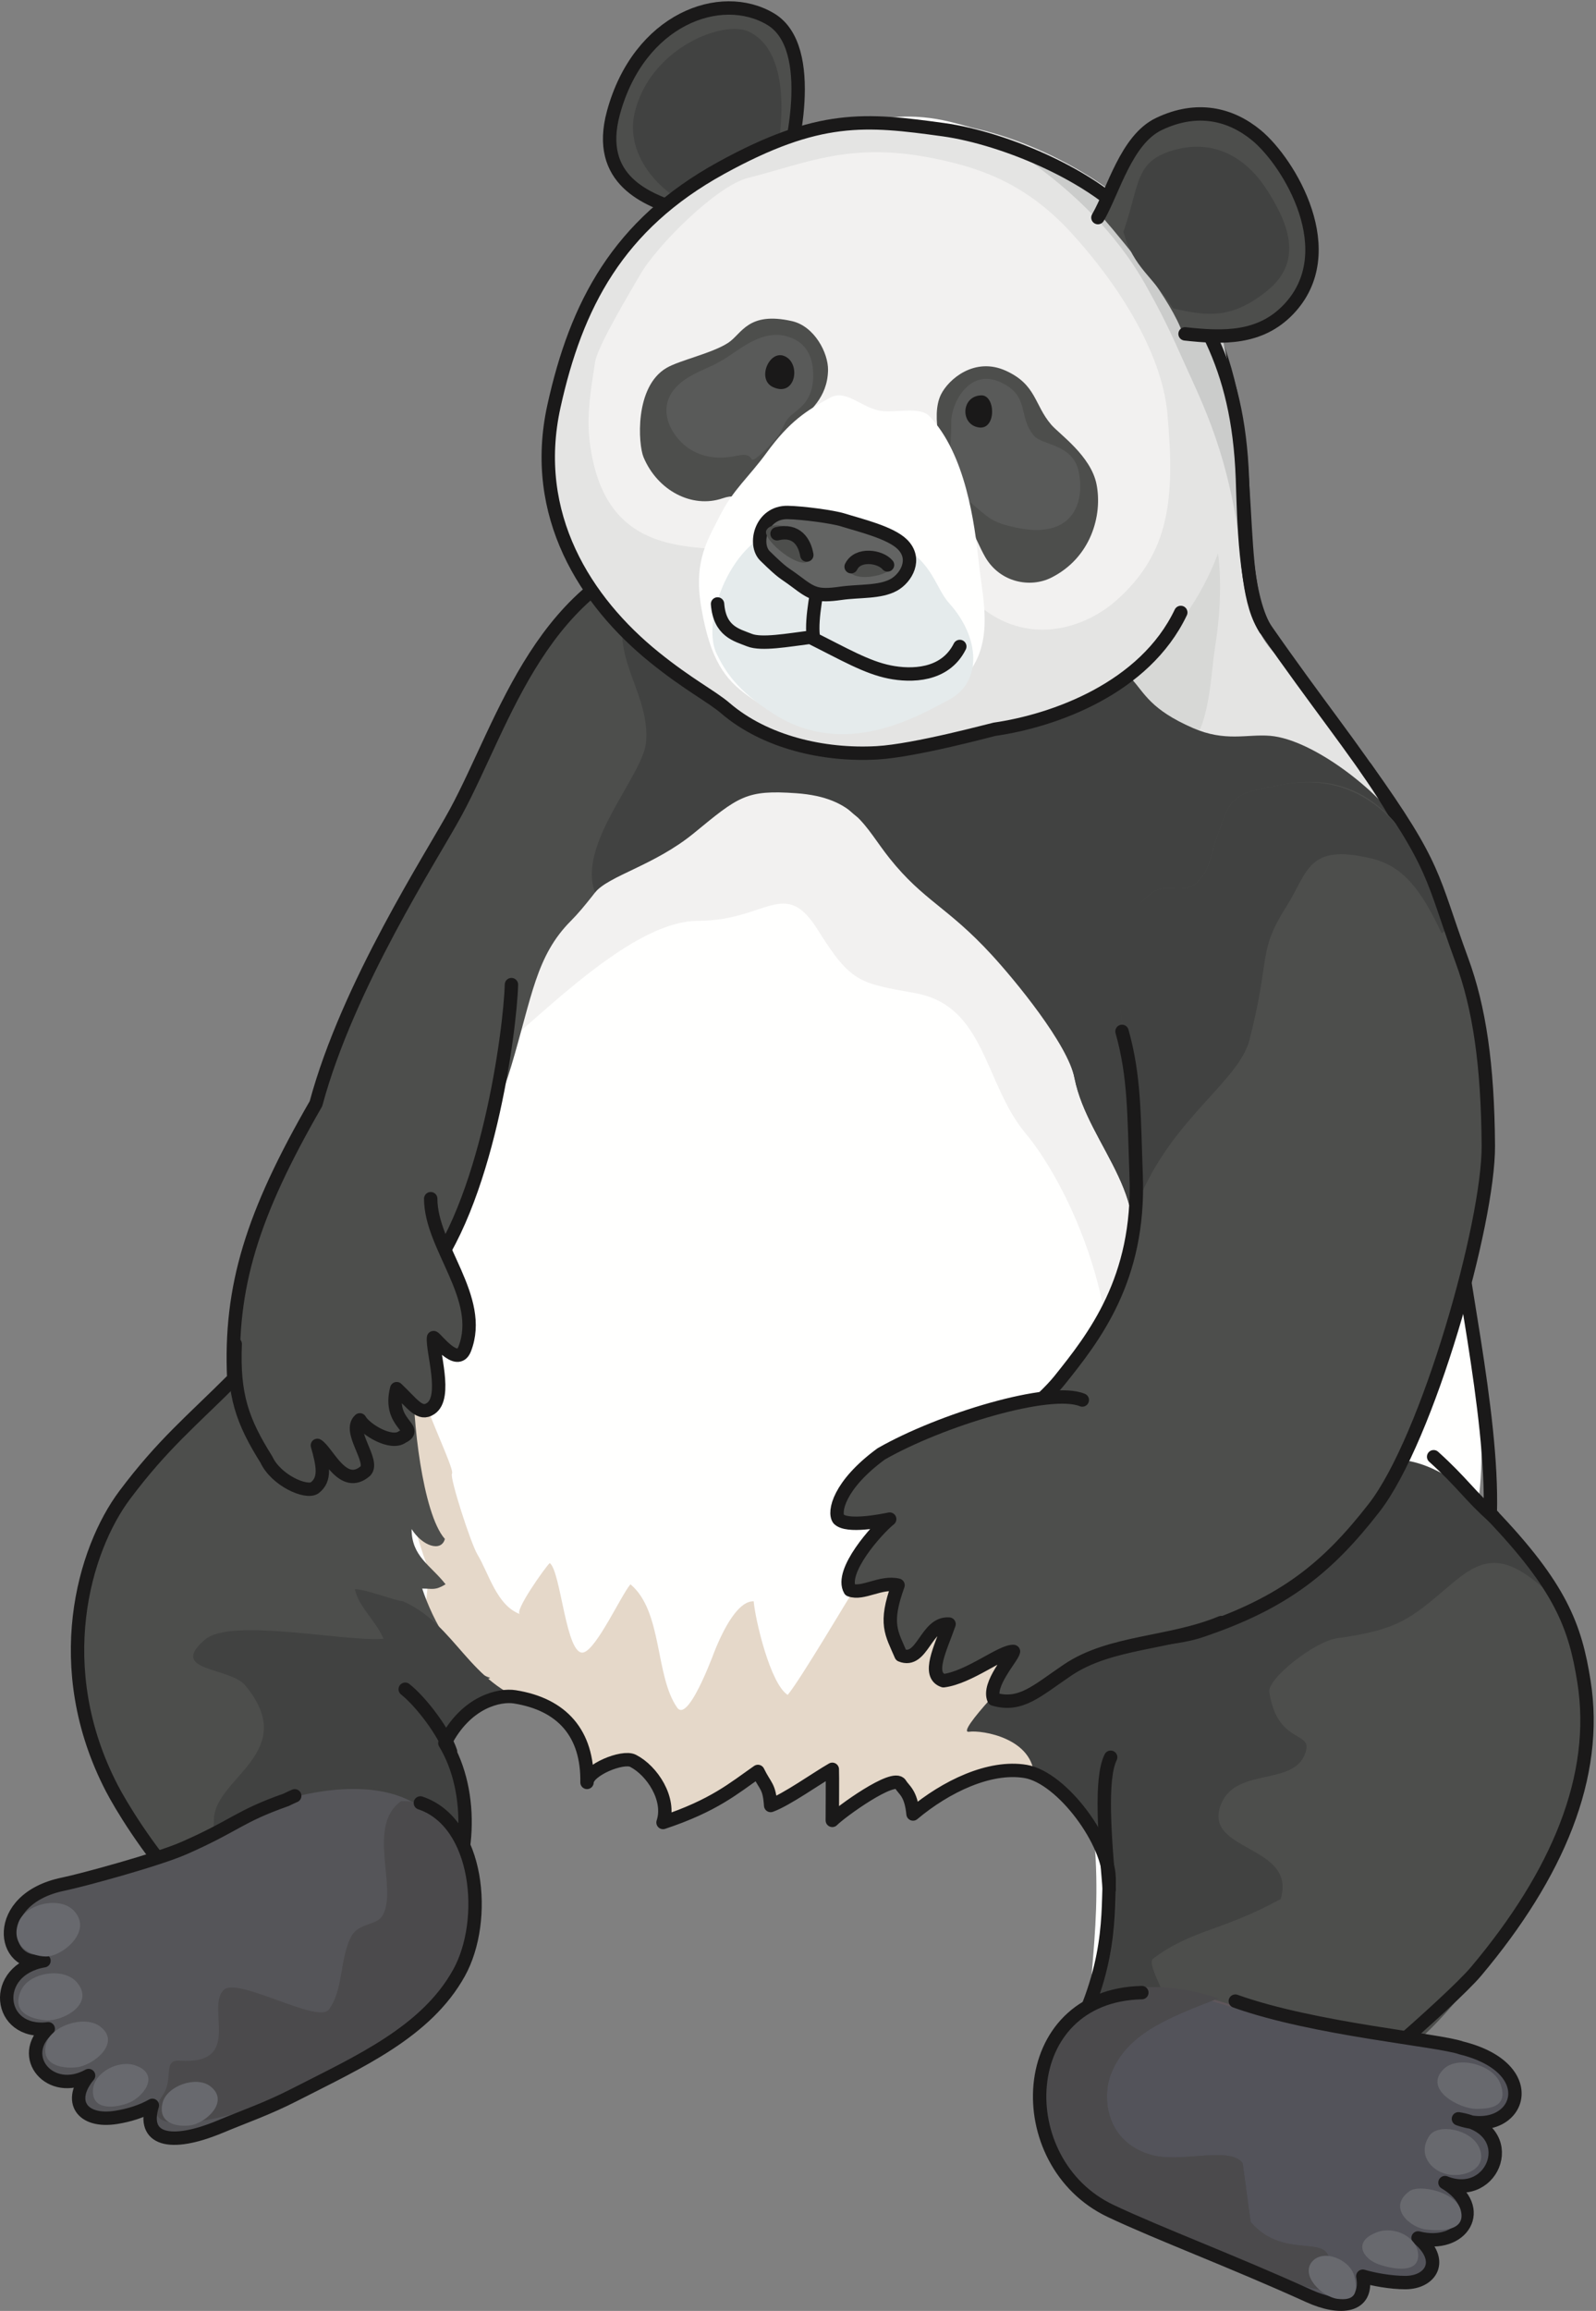 <?xml version="1.0" encoding="UTF-8"?>
<!DOCTYPE svg PUBLIC "-//W3C//DTD SVG 1.1//EN" "http://www.w3.org/Graphics/SVG/1.1/DTD/svg11.dtd">
<svg version="1.1" xmlns="http://www.w3.org/2000/svg" xmlns:xlink="http://www.w3.org/1999/xlink" x="0" y="0" width="676" height="978" viewBox="0, 0, 676, 978">
  <rect x="0" y="0" width="676" height="978" fill="#808080" stroke="none"/>
  <g id="Layer_1">
    <path d="M539.724,279.901 C536.117,273.707 534.218,268.929 530.731,261.895 C521.878,244.046 526.962,189.628 507.943,142.539 C490.765,100.006 457.468,64.872 402.369,51.547 C340.5,36.581 303.07,100.137 290.6,177.098 C283.048,223.659 350.435,193.621 312.467,220.832 C276.822,241.898 254.139,267.815 233.084,306.691 C218.515,333.599 199.932,360.283 190.963,390.932 C179.443,430.3 192.085,502.224 168.281,527.015 C140.676,555.771 86.433,599.704 66.229,624.222 C29.508,668.78 31.128,683.939 44.435,740.095 C48.004,755.159 66.327,769.452 71.087,794.323 C79.567,838.609 79.008,881.314 111.581,870.46 C147.282,858.567 170.868,837.544 178.001,797.554 C182.115,774.48 169.353,732.128 179.626,714.941 C195.745,687.976 212.328,689.173 235.837,698.103 C258.818,706.833 279.814,716.909 286.226,746.7 C306.698,747.724 324.652,733.579 342.033,722.109 C341.72,729.167 347.394,732.784 345.021,738.901 C349.398,737.56 351.853,731.65 356.437,729.304 C356.089,732.028 360.49,733.825 360.027,736.511 C360.771,732.181 390.187,727.048 394.832,725.698 C408.437,721.745 414.841,725.118 427.565,730.63 C447.411,739.226 461.666,756.706 463.498,778.302 C467.271,822.714 457.582,844.73 462.332,890.103 C510.158,892.532 533.142,902.034 576.63,879.302 C619.732,856.767 674.429,760.503 673.708,724.421 C673.234,700.632 656.105,678.314 644.429,660.898 C633.029,643.886 627.748,652.429 626.423,633.3 C631.222,594.901 618.752,541.099 614.423,496.499 C610.38,454.818 616.597,426.939 611.136,388.503 C606.183,353.624 570.443,332.671 539.724,279.901" fill="#FFFFFE"/>
    <path d="M524.79,343.569 C511.015,340.346 498.929,338.029 485.675,330.115 C450.75,309.271 419.447,283.6 384.446,263.21 C363.809,251.19 344.453,236.909 319.228,240.305 C282.022,245.315 249.815,275.799 233.084,306.691 C220.277,330.337 202.737,353.628 194.771,379.556 C187.511,403.188 174.953,471.472 198.631,454.498 C223.448,436.709 264.809,389.744 295.824,389.702 C324.525,389.667 332.312,371.153 346.228,393.295 C360.371,415.805 363.616,415.999 387.627,420.298 C417.507,425.646 416.734,458.53 434.431,479.702 C449.661,497.923 472.228,542.702 470.431,589.503 C492.031,595.112 529.82,525.29 550.067,517.187 C601.023,496.796 592.5,447.358 578.418,406.651 C568.798,378.856 567.498,355.551 537.918,346.952 C533.332,345.616 528.984,344.55 524.79,343.569" fill="#F2F1F0"/>
    <path d="M460.728,720.4 C450.381,714.448 440.218,709.845 431.334,700.388 C416.621,684.734 385.937,634.749 364.234,668.698 C360.054,675.234 339.024,710.898 333.63,717.296 C326.212,712.569 319.892,685.409 319.231,677.702 C308.002,677.167 297.877,713.034 301.238,702.901 C304.705,692.433 292.069,730.128 286.831,722.695 C277.374,709.273 280.724,681.903 267.031,670.491 C263.037,675.206 252.779,697.693 247.238,699.298 C239.729,701.476 237.609,664.786 232.838,661.503 C230.989,663.183 217.556,682.105 220.228,683.099 C210.366,679.425 207.097,665.952 202.234,657.896 C199.418,653.234 190.429,625.398 191.435,623.689 C192.732,621.487 178.824,594.901 169.824,564.302 C151.828,567.003 176.029,649.95 180.357,661.073 C184.435,671.55 172.577,706.439 181.232,713.695 C191.192,722.044 218.494,717.566 230.426,722.097 C238.445,725.142 248.423,740.095 249.632,752.103 C268.824,738.896 276.657,750.7 280.834,770.101 C299.424,763.195 302.753,762.069 320.131,750.603 C319.822,757.661 331.205,756.786 328.829,762.903 C333.208,761.564 347.947,748.437 352.531,746.095 C352.183,748.816 353.884,767.716 353.423,770.401 C362.423,761.401 376.634,754.663 381.324,753.302 C386.724,756.888 384.931,757.796 389.423,765.896 C408.472,750.925 430.325,746.63 442.531,750.603 C446.472,751.882 454.576,764.546 457.824,765.896 C472.695,772.083 487.587,782.081 488.031,758.575 C488.234,747.796 478.671,732.366 470.066,726.288 C466.958,724.091 463.835,722.183 460.728,720.4" fill="#E5D8C9"/>
    <path d="M533.431,267.295 C527.476,255.289 527.778,224.369 523.539,202.495 C515.498,204.713 491.072,230.444 485.59,237.187 C482.022,241.574 479.174,245.793 476.52,250.469 C468.265,265.02 455.792,280.911 459.63,299.87 C466.972,336.109 517.994,338.177 547.31,338.099 C556.427,338.071 601.564,372.208 598.231,359.095 C599.13,347.391 562.597,302.166 558.624,296.102 C550.974,284.444 539.628,279.789 533.431,267.295" fill="#E4E4E3"/>
    <path d="M515.818,265.22 C517.14,253.239 517.322,240.063 514.974,228.876 C509.429,202.505 495.744,224.693 485.59,237.187 C482.022,241.574 479.174,245.793 476.52,250.469 C468.265,265.02 455.792,280.911 459.63,299.87 C463.369,318.32 482.324,336.068 499.618,321.161 C512.892,309.721 512.274,288.986 514.763,273.109 C515.164,270.564 515.519,267.921 515.818,265.22" fill="#D7D8D6"/>
    <path d="M172.418,562.698 C163.686,552.589 152.425,548.974 135.947,558.29 C110.301,572.782 65.469,609.788 49.224,634.495 C29.831,663.984 30.323,694.796 39.323,740.695 C42.305,755.886 61.831,774.9 69.881,799.111 C84.112,841.903 77.802,886.105 110.375,875.253 C146.08,863.359 169.662,842.339 176.795,802.345 C180.719,780.333 181.116,764.771 182.431,742.503 C182.994,732.925 191.828,717.401 198.631,710.103 C201.437,707.089 204.235,712.269 207.631,710.103 C193.372,705.023 183.24,685.655 178.824,672.296 C183.334,672.296 184.224,673.195 188.731,670.495 C182.431,662.4 174.331,658.796 174.331,647.103 C178.824,654.298 186.924,656.999 188.429,651.292 C178.824,640.48 174.654,599.009 175.224,584.995 C175.66,574.198 181.032,572.669 172.418,562.698" fill="#4D4E4C"/>
    <path d="M170.724,677.695 C167.18,677.413 154.348,672.376 150.305,672.562 C151.979,680.255 159.073,685.675 162.441,693.532 C145.805,694.911 97.894,684.497 86.869,693.864 C70.887,707.441 97.296,705.413 103.839,713.253 C127.236,741.3 91.517,752.163 90.627,769.499 C89.478,791.898 90.778,815.487 115.694,821.794 C134.218,826.48 162.546,837.132 178.824,825.302 C198.631,810.917 201.929,762.298 188.429,738.892 C188.991,729.319 193.639,728.195 200.438,720.896 C203.205,717.929 225.898,719.556 225.627,720.901 C198.631,712.802 193.231,687.603 170.724,677.695" fill="#414241"/>
    <path d="M558.16,622.362 C542.656,623.343 527.082,627.542 516.563,634.312 C502.922,643.091 492.636,657.136 479.669,665.63 C470.719,671.493 461.754,670.417 451.826,676.528 C438.179,684.931 420.305,711.234 420.305,727.835 C425.867,727.062 436.822,720.901 436.822,737.7 C458.186,760.913 473.813,771.597 469.236,803.702 C464.152,839.359 464.728,837.29 451.228,878.101 C499.055,880.528 538.542,899.63 582.031,876.894 C625.132,854.362 669.9,770.023 672.502,729.214 C673.617,711.734 665.808,687.765 654.031,670.495 C632.726,639.249 597.282,617.683 570.033,609.296 C560.895,606.484 569.234,621.663 558.16,622.362" fill="#4D4E4C"/>
    <path d="M537.636,716.097 C536.763,710.419 556.837,694.62 566.429,693.302 C592.05,689.782 597.367,685.218 613.539,671.396 C628.212,658.851 637.832,654.298 663.024,681.296 C647.731,652.495 613.049,612.689 585.63,618.296 C556.107,624.339 525.422,666.777 498.809,675.589 C486.564,679.636 474.65,677.066 462.724,682.237 C451.285,687.202 440.541,696.321 432.258,705.485 C431.98,705.792 404.324,733.755 410.441,732.894 C416.009,732.111 438.035,735.626 438.035,752.396 C469.222,774.9 469.25,782.103 472.839,794.097 C472.853,820.493 470.431,839.702 453.633,869.698 C541.925,907.251 481.372,834.12 488.423,828.896 C505.292,816.386 517.08,817.505 542.438,803.702 C549.525,780.267 508.231,783.896 517.427,763.019 C524.291,747.445 549.378,756.439 553.238,740.702 C555.193,732.718 540.968,737.806 537.636,716.097" fill="#414241"/>
    <path d="M519.628,314.102 C494.429,314.102 468.076,279.1 444.036,275.693 C411.988,271.155 408.648,239.071 376.234,240.892 C361.609,241.715 358.832,237.419 345.64,234.423 C331.792,231.284 315.276,227.955 301.541,230.486 C274.755,235.415 247.878,247.449 233.496,267.745 C222.91,282.683 205.335,324.118 186.516,351.986 C174.194,370.232 154.172,408.844 150.031,420.295 C146.772,429.302 137.86,454.825 128.431,472.495 C115.064,497.554 98.998,530.183 99.624,567.901 C99.778,577.155 100.187,588.308 102.022,598.495 C102.464,600.964 141.882,557.3 145.214,554.954 C166.055,540.251 158.23,554.536 175.224,535.495 C190.911,517.917 209.909,473.321 216.624,450.895 C225.308,421.884 227.002,404.53 241.824,389.702 C253.601,377.924 266.996,354.496 281.431,346.495 C302.785,334.647 320.321,326.709 340.828,332.102 C362.333,337.762 355.316,346.516 376.832,351.297 C402.501,356.999 412.085,394.75 428.125,412.194 C438.052,422.987 452.248,441.884 455.125,456.295 C460.97,485.587 492.031,508.495 475.121,542.945 C539.535,532.833 543.352,433.225 558.23,387.03 C568.689,354.552 597.894,368.207 577.228,334.492 C569.062,321.168 533.895,314.102 519.628,314.102" fill="#4D4E4C"/>
    <path d="M441.916,289.893 C434.427,291.264 427.119,292.417 420.777,292.14 C400.158,291.236 376.912,297.402 357.185,289.222 C331.775,278.682 311.356,245.459 283.664,242.01 C266.806,239.936 266.56,247.28 264.036,261.304 C260.527,280.837 275.236,294.593 273.64,314.102 C272.494,328.066 244.232,357.295 252.026,377.693 C258.024,370.499 277.226,366.295 294.024,352.507 C312.896,337.009 316.084,334.2 337.238,335.702 C362.441,337.491 366.22,350.031 376.832,363.299 C391.224,381.292 401.363,383.788 420.039,404.102 C429.966,414.895 452.248,441.884 455.125,456.295 C460.97,485.587 492.031,508.495 475.121,542.945 C479.122,534.8 501.446,535.517 507.302,520.497 C526.023,472.509 496.162,409.431 547.029,375.47 C562.421,365.198 606.138,372.222 592.832,349.202 C585.199,335.997 556.533,312.906 537.927,311.401 C528.077,310.607 519.031,314.102 505.236,308.09 C487.328,300.285 484.837,293.395 479.42,287.464 C469.334,284.293 455.335,287.439 441.916,289.893" fill="#414241"/>
    <path d="M536.13,266.401 C521.728,245.694 533.248,190.19 514.228,143.102 C497.051,100.569 456.263,69.663 401.166,56.336 C339.291,41.373 301.864,104.929 289.39,181.886 C281.846,228.45 328.161,203.275 290.195,230.486 C229.231,244.492 214.054,305.007 192.999,343.886 C183.085,362.195 147.366,416.814 133.831,467.095 C106.824,513.896 97.233,544.499 99.026,583.505 C81.033,601.497 69.023,611.103 52.823,632.702 C35.523,655.773 20.803,705.704 47.423,756.901 C50.904,763.589 61.827,782.109 78.027,800.103 C102.268,827.028 95.746,854.741 131.44,842.849 C167.103,830.97 184.203,841.319 185.131,810.901 C199.531,791.109 201.036,758.4 188.429,737.693 C197.429,719.995 211.709,717.112 218.016,718.111 C238.111,721.282 248.978,733.636 248.637,754.329 C248.722,749.132 263.723,742.952 268.1,745.181 C276.242,749.329 284.131,761.401 280.834,771.296 C302.433,764.103 310.646,756.923 321.024,749.695 C324.293,756.374 325.826,755.706 326.423,764.103 C333.153,761.687 345.996,752.523 352.531,748.792 C352.665,750.792 352.524,767.976 352.531,770.401 C356.025,766.823 378.63,750.476 381.355,755.054 C382.919,757.683 385.832,758.702 386.724,767.702 C400.583,756.079 419.166,747.122 434.431,749.695 C449.896,752.304 470.418,780.069 469.834,796.491 C469.236,813.3 470.431,837.298 448.834,873.298 C492.031,894.898 507.337,921.239 550.826,898.505 C560.91,893.237 614.684,846.831 625.224,834.296 C659.761,793.212 677.277,751.741 670.899,711.628 C667.225,688.505 661.216,671.698 631.222,640.493 C632.42,597.3 617.556,536.296 613.228,491.698 C609.185,450.016 614.115,436.287 609.027,397.802 C602.45,348.021 578.79,327.735 536.13,266.401 z" fill-opacity="0" stroke="#1A1919" stroke-width="5.669" stroke-linecap="round" stroke-linejoin="round"/>
    <path d="M619.226,406.499 C605.072,367.905 590.292,322.712 542.371,332.2 C521.646,336.306 521.857,335.927 515.034,355.322 C512.794,361.689 512.535,368.822 506.42,373.892 C500.687,378.649 493.958,373.758 488.435,377.503 C460.052,396.751 482.918,466.691 483.931,494.091 C485.548,537.829 463.238,566.109 448.832,584.103 C433.84,602.833 383.88,632.886 397.12,658.169 C418.723,699.433 488.016,697.046 508.231,690.302 C544.097,678.327 562.421,663.316 582.027,638.103 C604.71,608.929 630.624,517.499 630.396,484.827 C630.153,450.297 626.517,426.366 619.226,406.499" fill="#4D4E4C"/>
    <path d="M611.292,394.539 C617.831,390.51 595.408,353.561 592.662,350.327 C579.486,334.809 562.677,328.182 542.371,332.2 C521.646,336.306 521.857,335.927 515.034,355.322 C512.794,361.689 512.535,368.822 506.42,373.892 C500.687,378.649 493.958,373.758 488.431,377.509 C469.794,390.151 473.728,420.358 475.898,439.339 C477.287,451.485 480.809,463.607 481.695,475.771 C482.567,487.679 481.231,492.9 483.639,504.9 C498.029,472.502 524.853,457.135 529.23,440.102 C538.339,404.664 532.482,403.216 544.829,383.697 C554.222,368.854 553.664,356.88 580.832,363.299 C594.947,366.632 602.429,377.699 610.539,394.827 C610.662,395.095 611.074,394.673 611.292,394.539" fill="#414241"/>
    <path d="M475.234,436.498 C480.648,455.595 480.289,472.101 481.231,497.694 C482.848,541.433 463.238,566.109 448.832,584.103 C433.84,602.833 383.88,632.886 397.12,658.169 C418.723,699.433 488.016,697.046 508.231,690.302 C544.097,678.327 562.421,663.316 582.027,638.103 C604.71,608.929 630.624,517.499 630.396,484.827 C630.153,450.297 626.517,426.366 619.226,406.499 C606.029,370.521 608.916,367.56 578.438,324.901" fill-opacity="0" stroke="#1A1919" stroke-width="5.669" stroke-linecap="round" stroke-linejoin="round"/>
    <g>
      <path d="M288.627,89.094 C274.224,84.598 252.026,76.301 259.831,47.691 C270.631,8.098 305.25,-4.548 326.423,8.098 C346.53,20.11 335.427,65.701 330.998,78.069 C323.289,99.599 306.93,94.803 288.627,89.094" fill="#4D4E4C"/>
      <path d="M288.627,89.094 C274.224,84.598 252.026,76.301 259.831,47.691 C270.631,8.098 305.25,-4.548 326.423,8.098 C346.53,20.11 335.427,65.701 330.998,78.069 C323.289,99.599 306.93,94.803 288.627,89.094 z" fill-opacity="0" stroke="#1A1919" stroke-width="5.669" stroke-linecap="round" stroke-linejoin="round"/>
    </g>
    <path d="M295.824,88.201 C281.417,83.708 264.328,66.601 268.824,47.691 C275.349,20.244 306.634,8.098 317.431,13.498 C338.38,23.971 329.96,66.83 325.531,79.198 C317.821,100.728 314.126,93.911 295.824,88.201" fill="#414241"/>
    <path d="M523.83,188.693 C523.524,152.095 512.048,125.952 493.824,102.595 C475.656,79.307 437.683,57.566 404.239,52.708 C368.9,47.582 345.654,48.341 304.226,71.098 C260.453,95.141 247.132,123.467 234.033,173.694 C223.233,215.095 246.359,257.62 277.135,278.137 C292.505,288.381 308.115,301.245 314.731,305.091 C337.316,318.212 352.566,319.238 375.035,316.795 C385.037,315.708 411.021,309.904 419.06,308.927 C445.568,305.693 468.677,294.977 488.453,276.045 C512.65,252.881 524.101,220.881 523.83,188.693" fill="#E4E4E3"/>
    <path d="M513.63,129.292 C508.787,117.761 458.425,62.101 427.238,62.101 C465.031,86.401 480.222,111.556 485.738,121.498 C489.964,129.113 493.641,135.694 500.13,150.295 C509.732,171.895 520.837,191.694 526.238,238.495 C531.041,212.092 520.705,146.132 513.63,129.292" fill="#CBCCCB"/>
    <path d="M453.332,98.09 C433.295,76.385 412.832,70.507 394.837,66.903 C359.822,59.893 340.841,69.297 316.837,75.296 C303.509,78.625 278.154,104.036 271.232,116.098 C267.847,122.001 253.095,146.29 252.041,153.297 C250.472,163.717 248.44,174.939 249.636,185.697 C254.435,228.89 282.029,231.302 306.037,232.497 C313.74,236.649 302.324,246.043 309.626,249.9 C318.222,254.435 324.03,253.07 331.824,259.054 C339.759,265.153 345.046,271.359 355.013,274.235 C366.175,277.448 385.465,263.498 396.033,260.095 C407.062,256.544 383.718,256.776 416.438,257.697 C436.835,273.299 459.871,265.593 472.839,254.097 C495.68,233.851 497.673,210.567 494.439,174.897 C492.044,148.495 472.67,119.041 453.332,98.09" fill="#F2F1F0"/>
    <path d="M319.231,208.492 C311.771,215.284 315.177,207.782 306.037,210.897 C293.131,215.298 278.509,207.649 272.575,193.495 C270.325,188.133 268.652,163.682 282.324,155.698 C287.918,152.432 301.744,149.5 308.484,145.042 C314.232,141.245 316.837,131.697 335.427,135.895 C344.951,138.046 350.83,149.345 350.724,156.602 C350.541,168.702 342.212,174.233 339.031,178.202 C336.332,181.563 328.583,199.974 319.231,208.492" fill="#4D4E4C"/>
    <path d="M322.834,191.694 C315.375,198.487 321.46,190.788 312.035,192.89 C301.238,195.298 291.036,192.292 285.038,182.702 C281.951,177.773 278.562,167.282 292.231,159.295 C297.828,156.028 301.691,155.347 308.431,150.892 C314.175,147.089 323.126,139.797 332.731,142.194 C342.203,144.557 344.541,152.038 344.431,159.295 C344.255,171.396 336.816,173.322 333.63,177.291 C330.931,180.655 332.186,183.176 322.834,191.694" fill="#595A59"/>
    <path d="M331.972,150.59 C339.509,153.325 337.161,168.425 327.337,163.788 C320.511,160.56 325.7,148.316 331.972,150.59" fill="#1A1919"/>
    <path d="M417.328,235.802 C423.63,246.595 436.386,248.911 445.231,244.492 C462.029,236.101 467.084,218.104 464.433,204.9 C462.029,192.89 448.683,183.732 445.231,179.699 C438.035,171.29 438.988,162.782 426.039,156.904 C412.834,150.906 401.74,160.472 398.543,166.987 C393.931,176.391 399.517,193.178 401.127,198.002 C403.585,205.357 413.365,229.017 417.328,235.802" fill="#4D4E4C"/>
    <path d="M410.441,212.096 C419.152,219.591 420.285,221.057 429.938,223.202 C454.234,228.602 459.582,212.999 456.935,199.795 C454.527,187.785 441.49,188.53 438.035,184.498 C430.837,176.092 436.576,167.57 423.63,161.693 C410.426,155.694 402.938,170.939 402.938,178.194 C402.938,190.949 401.328,198.599 401.127,198.002 C398.669,190.647 404.485,206.974 410.441,212.096" fill="#595A59"/>
    <path d="M415.594,167.318 C407.031,167.606 406.644,179.763 414.63,180.901 C422.105,181.964 421.732,167.107 415.594,167.318" fill="#1A1919"/>
    <path d="M393.628,176.092 C389.445,171.705 378.047,175.115 372.029,173.698 C364.154,171.845 358.107,164.761 351.627,168.295 C341.716,173.694 334.433,178.219 324.63,191.702 C317.435,201.595 310.326,207.473 305.06,218.005 C299.93,228.271 293.616,237.057 297.033,257.092 C300.816,279.311 307.116,287.453 316.531,294.295 C337.66,309.644 349.234,308.09 363.332,308.694 C375.376,309.215 395.496,297.989 405.027,290.104 C422.435,275.693 416.339,254.712 414.627,238.502 C412.817,221.31 408.978,192.194 393.628,176.092" fill="#FFFFFE"/>
    <path d="M381.633,231.302 C362.537,222.203 337.111,219.637 324.033,226.499 C307.51,235.162 297.325,264.282 303.628,276.892 C307.236,284.099 311.813,291.967 327.633,302.092 C357.639,321.298 388.232,303.456 402.031,296.095 C416.265,288.501 414.986,269.587 402.031,255.292 C396.308,248.971 394.837,237.591 381.633,231.302" fill="#E5EBEC"/>
    <path d="M535.839,266.092 C527.13,251.102 526.849,219.271 526.238,202.495 C524.431,152.991 507.648,130.8 484.837,99.3 C467.513,75.376 425.115,58.41 399.64,54.894 C366.586,50.335 346.849,48.341 305.421,71.098 C261.652,95.141 244.074,129.138 234.631,171.895 C224.429,218.097 248.131,254.694 277.135,278.137 C291.503,289.745 301.421,294.716 307.236,299.702 C324.033,314.102 348.868,319.871 371.431,318.602 C387.63,317.694 420.488,308.744 421.212,308.638 C446.482,305.007 484.824,291.299 500.13,259.194 M303.924,255.602 C304.824,267.295 312.056,268.75 317.431,270.898 C322.533,272.934 333.63,270.898 343.222,269.699 C357.625,276.896 367.072,282.454 376.832,284.398 C385.832,286.194 400.224,286.194 406.527,273.598 M348.024,240.295 C346.228,248.395 343.531,261.901 344.431,269.102" fill-opacity="0" stroke="#1A1919" stroke-width="5.669" stroke-linecap="round" stroke-linejoin="round"/>
    <path d="M378.625,247.491 C372.697,250.792 364.105,249.956 356.121,251.095 C345.9,252.55 343.966,251.242 337.126,246.11 C331.536,241.912 332.197,243.269 324.027,235.281 C319.027,230.395 322.304,216.68 333.63,216.888 C339.896,217.007 352.662,218.681 357.024,220.048 C364.224,222.302 377.175,225.36 382.231,230.401 C388.509,236.667 383.753,244.636 378.625,247.491" fill="#636463"/>
    <path d="M378.625,247.491 C372.697,250.792 364.105,249.956 356.121,251.095 C345.9,252.55 343.966,251.242 337.126,246.11 C331.536,241.912 332.197,243.269 324.027,235.281 C319.027,230.395 322.304,216.68 333.63,216.888 C339.896,217.007 352.662,218.681 357.024,220.048 C364.224,222.302 377.175,225.36 382.231,230.401 C388.509,236.667 383.753,244.636 378.625,247.491 z" fill-opacity="0" stroke="#1A1919" stroke-width="5.669" stroke-linecap="round" stroke-linejoin="round"/>
    <path d="M324.595,224.453 C327.967,217.886 348.958,227.765 342.828,236.99 C339.414,242.119 322.613,228.314 324.595,224.453" fill="#4D4E4C"/>
    <path d="M377.597,239.845 C377.259,244.169 355.158,248.089 359.935,236.99 C361.65,232.996 378.173,232.427 377.597,239.845" fill="#4D4E4C"/>
    <path d="M329.125,225.895 C337.396,223.877 340.828,229.495 341.731,234.895 M360.501,239.838 C363.332,233.995 372.865,235.404 375.923,239.085" fill-opacity="0" stroke="#1A1919" stroke-width="5.669" stroke-linecap="round" stroke-linejoin="round"/>
    <path d="M549.63,126.901 C535.228,148.502 516.332,145.795 501.035,141.302 C495.916,126.765 478.531,105.302 466.828,91.794 C475.486,74.61 467.183,64.714 493.824,53.105 C519.418,41.95 535.228,61.201 544.231,74.701 C553.105,88.011 561.275,109.446 549.63,126.901" fill="#4D4E4C"/>
    <path d="M536.441,123.295 C522.047,134.693 512.14,134.102 496.834,130.495 C488.438,117.002 479.994,113.31 475.832,98.094 C483.039,77.401 480.416,67.944 498.029,63.297 C515.136,58.79 528.34,67.501 536.441,80.094 C545.089,93.552 552.886,110.266 536.441,123.295" fill="#414241"/>
    <path d="M465.031,92.096 C471.626,80.699 477.027,59.102 490.835,52.493 C507.169,44.671 521.415,48.362 532.222,57.292 C546.024,68.704 569.132,106.722 545.609,131.085 C533.642,143.474 518.138,143.095 501.938,141.302" fill-opacity="0" stroke="#1A1919" stroke-width="5.669" stroke-linecap="round" stroke-linejoin="round"/>
    <path d="M199.229,827.693 C187.085,856.722 157.126,870.964 132.024,883.796 C120.328,889.778 106.824,894.609 82.523,904.503 C75.942,905.607 60.923,908.095 63.624,891.003 C53.73,893.702 64.53,891.896 54.634,894.595 C48.331,899.103 27.624,898.796 32.426,880.497 C24.03,883.796 9.627,870.296 22.224,860.401 C3.032,860.093 -3.581,842.009 13.23,831.595 C-1.159,828.896 -0.28,802.802 19.523,798.296 C34.831,792.896 41.83,794.618 62.428,789.302 C76.821,785.587 93.612,770.894 112.832,764.103 C139.955,754.515 167.507,753.948 181.524,767.702 C200.185,786.011 206.84,809.503 199.229,827.693" fill="#555559"/>
    <path d="M199.229,822.89 C196.3,832.579 190.615,845.388 188.26,847.907 C173.002,864.255 151.613,873.782 132.027,883.796 C124.494,887.648 50.992,913.03 69.038,886.503 C73.696,879.653 68.64,871.597 76.234,872.103 C103.231,873.896 86.978,849.357 94.839,842.097 C100.781,836.609 134.59,856.556 139.234,850.503 C145.412,842.441 143.808,829.528 148.593,819.853 C151.789,813.466 159.593,815.208 162.174,810.439 C168.474,798.794 155.168,772.821 169.838,762.298 C196.908,760.939 206.439,799.001 199.229,822.89" fill="#4B4A4C"/>
    <path d="M178.05,763.027 C202.832,771.302 206.777,812.605 194.44,834.9 C180.561,859.984 152.098,872.556 124.831,886.495 C113.131,892.48 104.124,895.487 93.323,899.995 C71.724,908.987 60.03,905.396 64.53,891.003 C60.02,893.575 54.595,895.235 49.237,896.093 C34.634,898.423 28.527,889.195 37.53,878.396 C21.331,887.401 6.927,870.284 20.427,858.595 C-1.169,861.302 -4.165,833.704 18.63,829.802 C0.624,833.401 -3.87,803.695 26.73,797.401 C34.841,795.735 66.893,787.011 78.027,782.095 C100.39,772.23 100.823,768.89 121.224,761.691 C122.447,761.079 123.646,760.523 124.831,760.011" fill-opacity="0" stroke="#1A1919" stroke-width="5.669" stroke-linecap="round" stroke-linejoin="round"/>
    <path d="M458.421,592.497 C444.732,586.845 398.333,600.943 373.238,615.3 C355.231,628.491 353.016,640.023 355.231,642.898 C358.837,646.497 373.287,643.611 376.832,642.901 C371.561,647.085 355.462,665.067 360.033,672.894 C365.532,674.968 373.084,669.111 380.375,670.864 C374.423,687.292 377.593,691.048 381.63,700.501 C390.789,704.245 392.095,686.558 401.978,687.327 C398.427,697.495 392.429,708.894 399.626,711.302 C410.535,709.933 424.267,698.599 429.273,698.915 C428.728,701.556 418.231,712.802 420.931,719.095 C432.378,722.46 439.237,715.503 452.203,706.769 C470.431,694.485 495.621,695.702 517.231,686.695" fill="#4D4E4C"/>
    <path d="M458.421,592.497 C444.732,586.845 398.333,600.943 373.238,615.3 C355.231,628.491 353.016,640.023 355.231,642.898 C358.837,646.497 373.287,643.611 376.832,642.901 C371.561,647.085 355.462,665.067 360.033,672.894 C365.532,674.968 373.084,669.111 380.375,670.864 C374.423,687.292 377.593,691.048 381.63,700.501 C390.789,704.245 392.095,686.558 401.978,687.327 C398.427,697.495 392.429,708.894 399.626,711.302 C410.535,709.933 424.267,698.599 429.273,698.915 C428.728,701.556 418.231,712.802 420.931,719.095 C432.378,722.46 439.237,715.503 452.203,706.769 C470.431,694.485 495.621,695.702 517.231,686.695 M607.231,616.503 C619.234,627.302 622.843,633.314 632.431,641.702" fill-opacity="0" stroke="#1A1919" stroke-width="5.669" stroke-linecap="round" stroke-linejoin="round"/>
    <path d="M171.631,714.898 C178.5,720.347 188.133,733.2 190.834,741.3" fill="#636463"/>
    <path d="M171.631,714.898 C178.5,720.347 188.133,733.2 190.834,741.3 M469.834,799.497 C468.041,777.898 465.888,752.775 470.431,743.691" fill-opacity="0" stroke="#1A1919" stroke-width="5.669" stroke-linecap="round" stroke-linejoin="round"/>
    <path d="M178.824,542.702 C206.436,510.896 216.118,435.56 216.624,416.702" fill="#4D4E4C"/>
    <path d="M178.824,542.702 C206.436,510.896 216.118,435.56 216.624,416.702" fill-opacity="0" stroke="#1A1919" stroke-width="5.669" stroke-linecap="round" stroke-linejoin="round"/>
    <path d="M99.624,568.796 C98.724,590.396 102.616,601.413 112.832,617.698 C116.924,626.507 129.63,632.101 133.233,629.693 C138.036,626.093 136.826,620.095 134.432,611.7 C138.781,614.343 145.232,630.892 154.834,622.499 C158.701,618.261 147.042,605.695 152.425,600.9 C154.594,604.837 165.633,611.7 170.436,608.097 C178.05,604.353 164.118,602.903 168.024,587.695 C174.918,594.206 177.791,599.191 182.431,596.097 C189.624,591.298 182.994,571.653 183.626,566.095 C184.378,565.933 193.695,578.97 196.831,570.898 C205.226,549.298 182.431,527.7 182.431,507.3" fill="#4D4E4C"/>
    <path d="M99.624,568.796 C98.724,590.396 102.616,601.413 112.832,617.698 C116.924,626.507 129.63,632.101 133.233,629.693 C138.036,626.093 136.826,620.095 134.432,611.7 C138.781,614.343 145.232,630.892 154.834,622.499 C158.701,618.261 147.042,605.695 152.425,600.9 C154.594,604.837 165.633,611.7 170.436,608.097 C178.05,604.353 164.118,602.903 168.024,587.695 C174.918,594.206 177.791,599.191 182.431,596.097 C189.624,591.298 182.994,571.653 183.626,566.095 C184.378,565.933 193.695,578.97 196.831,570.898 C205.226,549.298 182.431,527.7 182.431,507.3" fill-opacity="0" stroke="#1A1919" stroke-width="5.669" stroke-linecap="round" stroke-linejoin="round"/>
    <g>
      <path d="M604.826,863.7 C652.224,867.308 649.84,904.206 616.537,897.907 C644.145,909.901 629.872,931.153 613.837,925.808 C632.431,934.493 621.624,945.901 604.225,948.898 C614.122,965.097 603.627,969.9 579.633,963.9 C576.03,977.093 570.015,979.132 550.228,970.497 C517.231,956.091 486.343,947.421 466.837,935.7 C444.373,922.206 428.363,884.98 447.632,861.302 C464.96,840.015 483.839,841.425 508.829,844.505 C542.128,855.259 568.056,860.901 604.826,863.7" fill="#5F565B"/>
      <path d="M604.826,863.7 C652.224,867.308 649.84,904.206 616.537,897.907 C644.145,909.901 629.872,931.153 613.837,925.808 C632.431,934.493 621.624,945.901 604.225,948.898 C614.122,965.097 603.627,969.9 579.633,963.9 C576.03,977.093 570.015,979.132 550.228,970.497 C517.231,956.091 486.343,947.421 466.837,935.7 C444.373,922.206 428.363,884.98 447.632,861.302 C464.96,840.015 483.839,842.62 508.829,845.7 C542.128,856.458 568.056,860.901 604.826,863.7" fill="#53535A"/>
      <path d="M604.826,863.7 C652.224,867.308 649.84,904.206 616.537,897.907 C646.24,902.702 629.872,931.153 613.837,925.808 C632.431,934.493 621.624,945.901 604.225,948.898 C614.122,965.097 603.627,969.9 579.633,963.9 C576.03,977.093 570.015,979.132 550.228,970.497 C517.231,956.091 486.343,947.421 466.837,935.7 C444.373,922.206 428.363,884.98 447.632,861.302 C464.96,840.015 484.451,842.62 509.441,845.7 C542.74,856.458 568.056,860.901 604.826,863.7" fill="#555559"/>
      <path d="M604.826,863.7 C652.224,867.308 649.84,904.206 616.537,897.907 C646.24,902.702 629.872,931.153 613.837,925.808 C632.431,934.493 621.624,945.901 604.225,948.898 C614.122,965.097 603.627,969.9 579.633,963.9 C576.03,977.093 570.015,979.132 550.228,970.497 C517.231,956.091 486.343,947.421 466.837,935.7 C444.373,922.206 428.363,884.98 447.632,861.302 C464.96,840.015 484.451,842.62 509.441,845.7 C542.74,856.458 568.056,860.901 604.826,863.7" fill="#53535A"/>
    </g>
    <path d="M529.832,940.499 C547.107,960.253 571.231,938.693 560.199,968.968 C559.82,970.013 530.189,961.73 524.431,959.704 C507.591,953.784 482.103,944.872 466.837,935.7 C444.373,922.206 428.367,884.984 447.632,861.302 C456.818,850.013 474.636,832.505 516.036,845.7 C494.439,854.091 477.03,860.691 470.431,878.101 C466.947,887.296 468.041,905.695 486.63,911.695 C499.642,915.894 520.226,908.019 526.238,915.296 C526.523,915.644 529.536,940.161 529.832,940.499" fill="#4B4A4C"/>
    <path d="M529.832,940.499 C547.107,960.253 571.231,938.693 560.199,968.968 C559.82,970.013 530.189,961.73 524.431,959.704 C507.591,953.784 482.103,944.872 466.837,935.7 C444.373,922.206 428.367,884.984 447.632,861.302 C456.818,850.013 474.636,832.505 516.036,845.7 C494.439,854.091 477.03,860.691 470.431,878.101 C466.947,887.296 468.041,905.695 486.63,911.695 C499.642,915.894 520.226,908.019 526.238,915.296 C526.523,915.644 529.536,940.161 529.832,940.499" fill="#4B4A4C"/>
    <path d="M523.232,846.896 C556.837,858.894 609.255,863.243 618.923,866.695 C655.23,875.695 642.939,905.712 617.736,896.712 C644.433,900.896 633.036,932.093 612.033,923.7 C630.335,934.497 619.24,951.896 600.636,947.112 C612.033,956.698 606.036,966.011 595.236,966.011 C589.084,966.011 581.736,964.661 577.24,963.312 C579.633,976.505 567.638,977.704 554.433,971.706 C521.974,956.962 491.004,945.425 470.431,935.704 C427.238,915.296 429.628,844.505 483.639,843.296" fill-opacity="0" stroke="#1A1919" stroke-width="5.669" stroke-linecap="round" stroke-linejoin="round"/>
    <path d="M31.041,808.386 C39.777,817.069 26.499,827.987 19.523,828.003 C12.675,828.017 4.262,823.081 7.82,813.603 C10.773,805.734 25.057,802.445 31.041,808.386" fill="#68696E"/>
    <path d="M32.496,838.866 C40.547,848.189 26.484,855.509 19.53,854.995 C12.7,854.489 4.677,851.48 8.948,842.3 C12.489,834.683 26.983,832.487 32.496,838.866" fill="#68696E"/>
    <path d="M42.263,857.527 C51.776,864.484 39.44,874.148 32.503,874.89 C25.697,875.622 17.027,873.65 19.664,864.681 C21.851,857.237 35.745,852.759 42.263,857.527" fill="#68696E"/>
    <path d="M57.622,874.198 C68.226,878.171 60.474,887.923 53.882,890.208 C47.409,892.45 38.606,892.718 39.408,884.118 C40.076,876.982 50.359,871.484 57.622,874.198" fill="#68696E"/>
    <path d="M88.985,882.866 C97.676,889.392 86.823,898.702 80.618,899.476 C74.529,900.237 66.71,898.448 68.876,889.898 C70.669,882.796 83.033,878.401 88.985,882.866" fill="#68696E"/>
    <path d="M611.435,875.693 C602.699,884.372 618.255,892.485 625.228,892.499 C632.076,892.517 638.984,891.179 635.426,881.7 C632.473,873.831 617.419,869.747 611.435,875.693" fill="#68696E"/>
    <path d="M605.423,903.898 C600.34,911.519 605.867,918.409 612.634,920.097 C619.845,921.894 630.695,917.876 626.426,908.693 C622.882,901.071 609.031,898.497 605.423,903.898" fill="#68696E"/>
    <path d="M597.033,927.298 C587.453,934.167 597.194,942.825 604.13,943.567 C610.937,944.3 621.265,944.06 618.628,935.091 C616.442,927.65 601.222,924.296 597.033,927.298" fill="#68696E"/>
    <path d="M583.24,944.7 C572.637,948.673 577.383,956.013 583.972,958.298 C590.441,960.538 601.441,962.292 600.636,953.693 C599.968,946.556 590.503,941.985 583.24,944.7" fill="#68696E"/>
    <path d="M555.628,957.292 C550.826,963.29 560.242,972.109 566.443,972.884 C572.535,973.648 575.801,971.841 573.636,963.29 C571.843,956.189 560.283,951.485 555.628,957.292" fill="#68696E"/>
  </g>
</svg>

